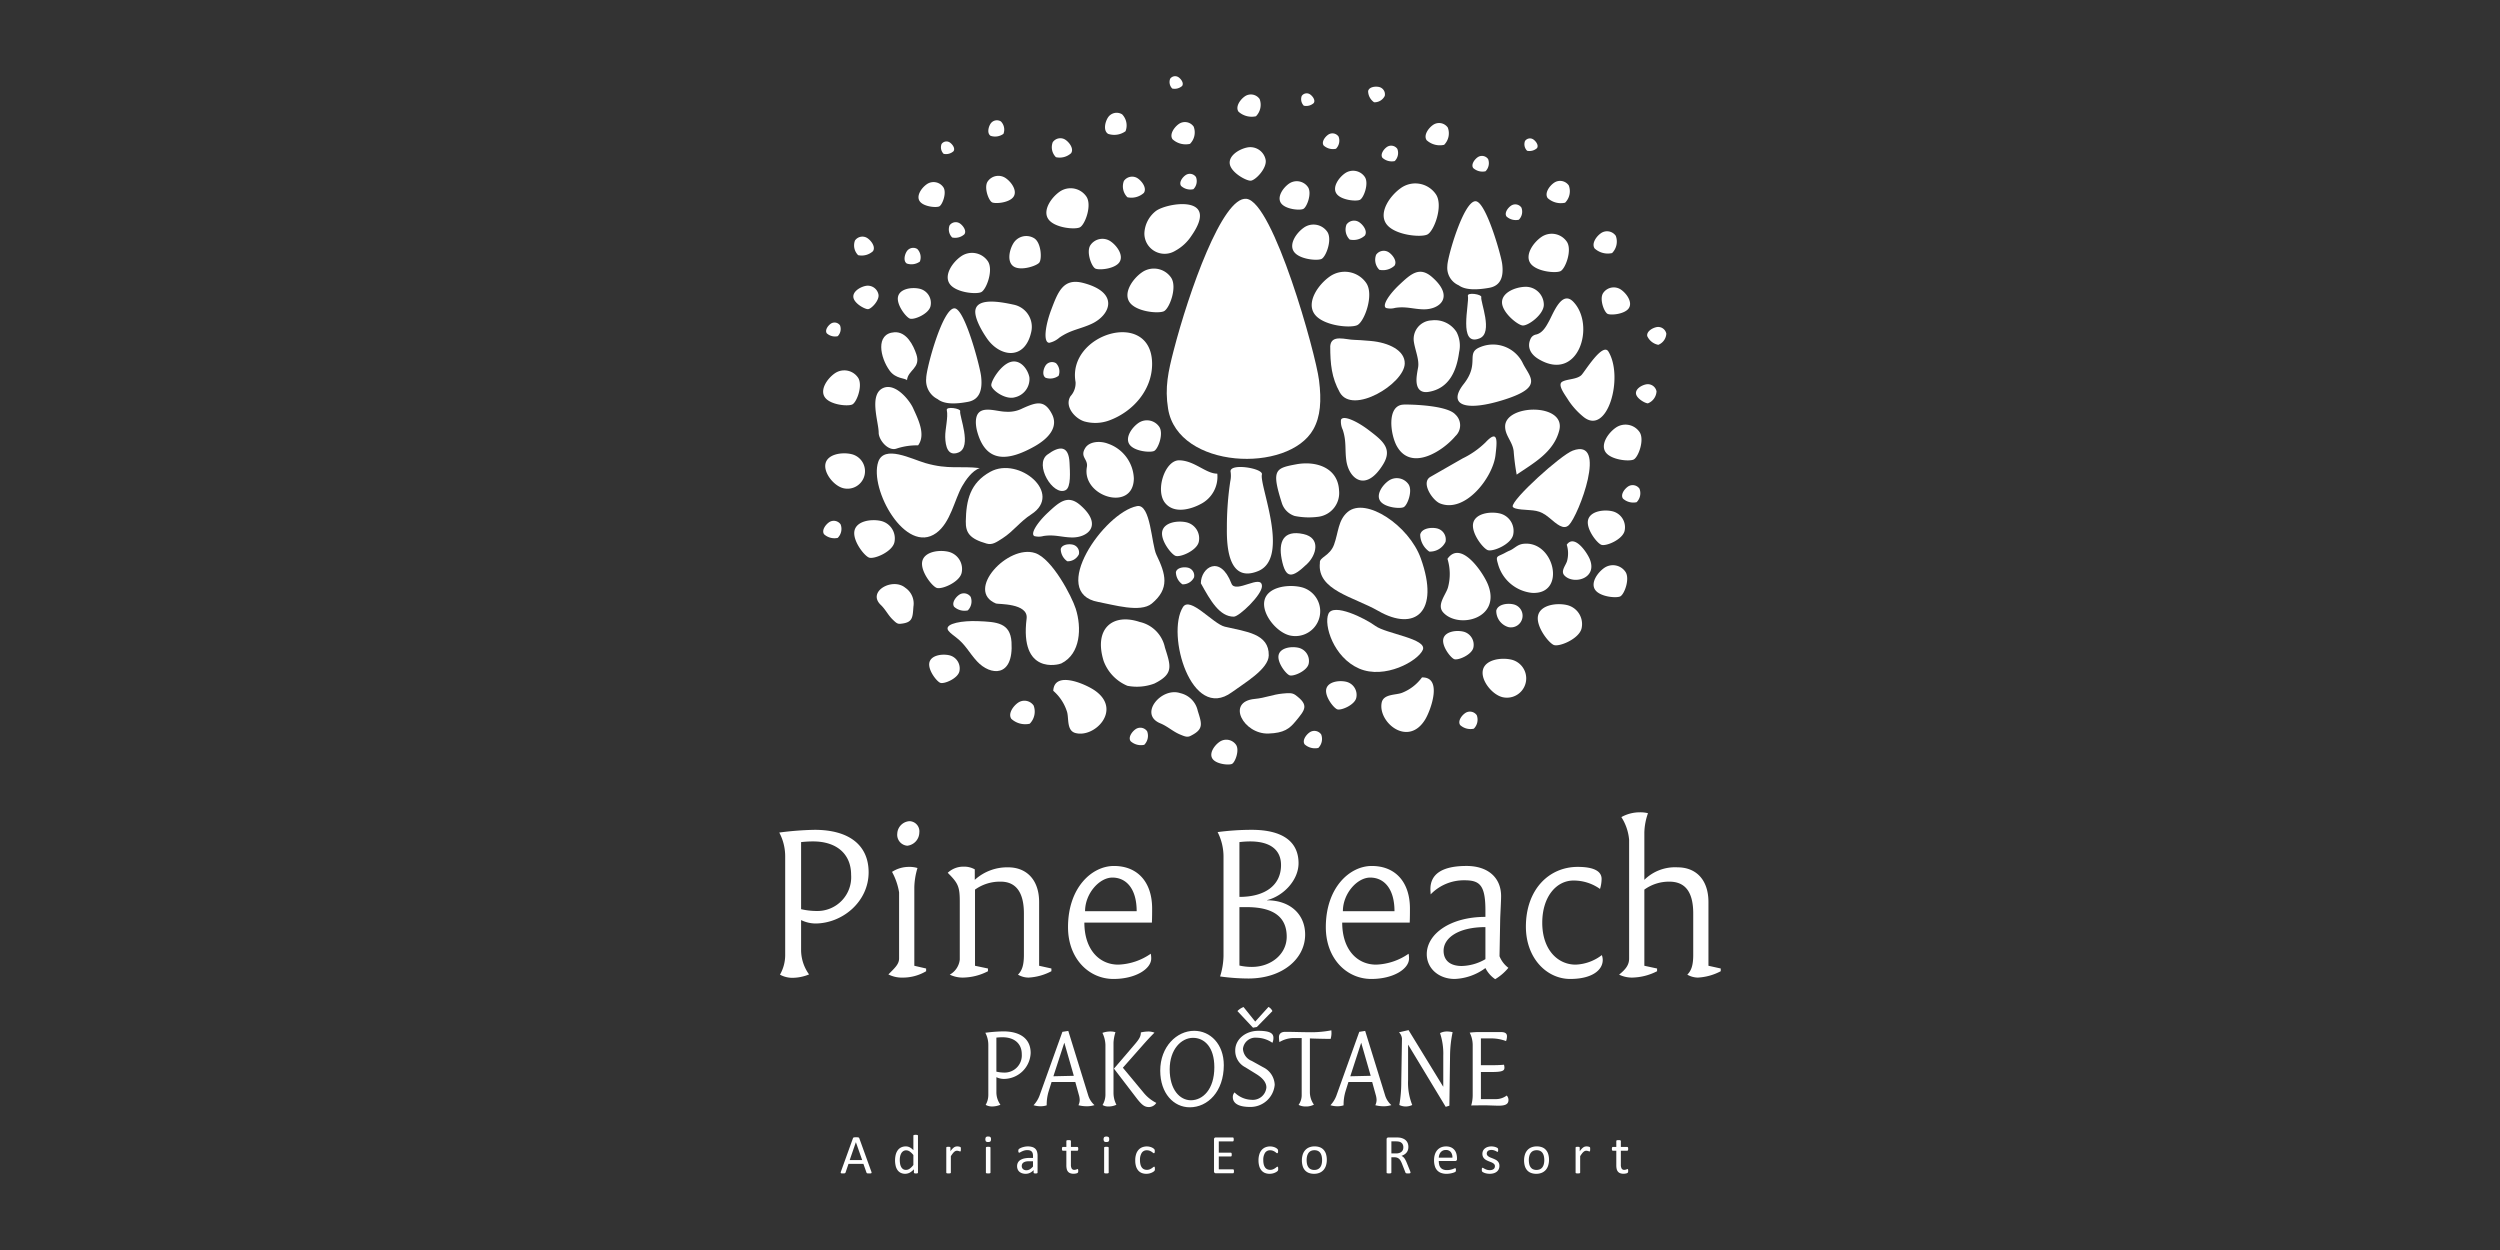 <svg xmlns="http://www.w3.org/2000/svg" id="Layer_1" data-name="Layer 1" viewBox="0 0 400 200"><rect x="0" y="0" width="400" height="200" fill="#333333" stroke="none"/><defs><style>.cls-1,.cls-2{fill:#fff;}.cls-2{fill-rule:evenodd;}</style></defs><path class="cls-1" d="M130.43,147.759a5.385,5.385,0,0,1-2.255-.547v4.875a6.707,6.707,0,0,0,1.275,3.819,7.071,7.071,0,0,1-2.655.545,4.104,4.104,0,0,1-2-.507,6.304,6.304,0,0,0,.835-3.128V136.992a8.112,8.112,0,0,0-.947-3.784,49.514,49.514,0,0,1,5.64-.436c5.564,0,8.657,2.474,8.657,6.801,0,4.694-4.185,8.186-8.549,8.186m-.328-13.131a17.042,17.042,0,0,0-1.928.108v10.732a11.227,11.227,0,0,0,2.438.29,5.406,5.406,0,0,0,5.565-5.785c0-3.344-2.329-5.345-6.075-5.345"></path><path class="cls-1" d="M144.327,156.416a4.718,4.718,0,0,1-2.185-.51c1.018-1.019,1.712-1.636,1.712-2.545V142.776a10.247,10.247,0,0,0-1.129-3.275,4.957,4.957,0,0,1,2.654-.799,4.517,4.517,0,0,1,1.418.18,11.538,11.538,0,0,0-.506,3.057v12.585l1.889.436v.436a7.316,7.316,0,0,1-3.853,1.019m.836-21.098a1.753,1.753,0,0,1-1.601-1.927,2.09,2.09,0,0,1,1.965-2.002,1.628,1.628,0,0,1,1.565,1.819,2.164,2.164,0,0,1-1.929,2.109"></path><path class="cls-1" d="M164.586,156.415a3.358,3.358,0,0,1-1.709-.471c.655-.656.948-1.529.948-3.166v-6.622c0-3.708-1.529-5.091-3.711-5.091a6.835,6.835,0,0,0-4.112,1.272v12.186l2.073.437v.436a8.96,8.96,0,0,1-4.037,1.018,4.736,4.736,0,0,1-2.075-.471,3.149,3.149,0,0,0,1.601-2.403v-9.31c0-2.403-.289-2.948-1.926-4.583a3.654,3.654,0,0,1,2.581-.984,3.466,3.466,0,0,1,1.746.435v1.676a7.708,7.708,0,0,1,5.347-2.001c2.872,0,4.948,1.928,4.948,5.564v10.185l1.965.437v.436a8.796,8.796,0,0,1-3.639,1.018"></path><path class="cls-1" d="M184.303,147.612H173.499c0,4.293,2.367,6.729,5.42,6.729a9.664,9.664,0,0,0,5.203-1.746,3.502,3.502,0,0,1,.073.765c0,1.673-2.512,3.273-6.04,3.273-3.928,0-7.272-3.235-7.272-8.292,0-6.329,3.817-9.786,7.346-9.786,3.819,0,6.111,2.619,6.111,6.803,0,.655,0,1.38-.036,2.255m-6.328-7.201c-2.073,0-4.365,2.546-4.365,5.382h8.256c0-3.563-1.637-5.382-3.89-5.382"></path><path class="cls-1" d="M199.762,156.561a34.02,34.02,0,0,1-4.547-.328,11.624,11.624,0,0,0,.547-3.273V136.991a8.635,8.635,0,0,0-.944-3.856,41.902,41.902,0,0,1,5.453-.364c4.948,0,7.496,1.893,7.496,5.348,0,2.693-2.402,5.239-5.023,5.894v.036c3.568,0,6.078,2.143,6.078,5.49,0,3.891-3.675,7.022-9.061,7.022m.257-21.933a14.703,14.703,0,0,0-1.71.108v8.767c4.147,0,6.656-1.891,6.656-5.093,0-2.366-1.634-3.782-4.946-3.782m-.546,10.512h-1.164v9.347a8.894,8.894,0,0,0,1.999.218c3.058,0,5.567-2.036,5.567-4.835,0-3.168-2.145-4.73-6.402-4.73"></path><path class="cls-1" d="M225.554,147.612H214.753c0,4.293,2.364,6.729,5.419,6.729a9.669,9.669,0,0,0,5.203-1.746,3.722,3.722,0,0,1,.07.765c0,1.673-2.509,3.273-6.037,3.273-3.928,0-7.276-3.235-7.276-8.292,0-6.329,3.82-9.786,7.347-9.786,3.819,0,6.111,2.619,6.111,6.803,0,.655,0,1.38-.035,2.255m-6.328-7.201c-2.074,0-4.365,2.546-4.365,5.382h8.256c0-3.563-1.637-5.382-3.89-5.382"></path><path class="cls-1" d="M239.232,156.671a4.678,4.678,0,0,1-1.564-1.786,8.8,8.8,0,0,1-4.912,1.748c-2.582,0-4.474-1.709-4.474-3.965,0-3.201,3.712-5.967,9.385-5.967v-1.016c0-4.075-.909-4.839-3.346-4.839a7.391,7.391,0,0,0-5.42,2.257c0-.256-.036-.583-.036-.839,0-2.328,1.745-3.711,5.782-3.711,3.42,0,5.529,1.856,5.529,4.838,0,.764-.108,2.585-.144,3.638l-.11,5.966a4.333,4.333,0,0,0,1.419,1.856,8.126,8.126,0,0,1-2.11,1.818m-1.564-8.331c-4.364,0-6.693,1.747-6.693,3.783,0,1.49.982,2.438,2.91,2.438a7.884,7.884,0,0,0,3.783-1.093Z"></path><path class="cls-1" d="M251.236,156.633c-3.782,0-7.093-3.345-7.093-8.366,0-5.928,3.674-9.565,8.294-9.565,2.838,0,3.82.836,3.82,1.926a5.545,5.545,0,0,1-.256,1.603,7.262,7.262,0,0,0-4.253-1.345c-2.694,0-4.987,2.544-4.987,6.764s2.404,6.691,5.348,6.691a7.343,7.343,0,0,0,4.184-1.526,2.334,2.334,0,0,1,.146.764c0,1.709-1.819,3.054-5.203,3.054"></path><path class="cls-1" d="M271.68,156.415a3.465,3.465,0,0,1-1.711-.471c.656-.656.948-1.529.948-3.166v-6.622c0-3.708-1.493-5.091-3.821-5.091a6.725,6.725,0,0,0-4,1.272v12.186l2.036.437v.436a9.07,9.07,0,0,1-4.001,1.018,4.726,4.726,0,0,1-2.074-.471c1.128-.912,1.602-1.604,1.602-2.584V134.372a7.962,7.962,0,0,0-1.241-3.636,6.029,6.029,0,0,1,2.95-.766,4.88,4.88,0,0,1,1.309.145,9.91,9.91,0,0,0-.581,3.057v7.602a6.986,6.986,0,0,1,5.311-2.001c2.909,0,4.945,1.928,4.945,5.564v10.185l1.966.437v.436a8.799,8.799,0,0,1-3.638,1.018"></path><path class="cls-1" d="M160.567,172.626a2.761,2.761,0,0,1-1.144-.277v2.474a3.409,3.409,0,0,0,.647,1.938,3.583,3.583,0,0,1-1.348.276,2.091,2.091,0,0,1-1.016-.257,3.2,3.2,0,0,0,.425-1.589v-8.028a4.144,4.144,0,0,0-.479-1.922,25.453,25.453,0,0,1,2.86-.221c2.825,0,4.394,1.256,4.394,3.453a4.308,4.308,0,0,1-4.34,4.154m-.165-6.665a8.912,8.912,0,0,0-.98.055v5.447a5.668,5.668,0,0,0,1.238.149,2.746,2.746,0,0,0,2.825-2.937c0-1.699-1.183-2.714-3.083-2.714"></path><path class="cls-1" d="M173.824,177.002a5.215,5.215,0,0,1-1.273-.168,2.03,2.03,0,0,0,.203-.829,3.081,3.081,0,0,0-.092-.665l-.611-2.217H168.25l-.463,1.479a7.335,7.335,0,0,0-.315,2.251,3.066,3.066,0,0,1-.979.149,3.684,3.684,0,0,1-1.126-.168,4.57,4.57,0,0,0,.942-1.493l3.676-10.247.941-.148,3.174,10.265a3.418,3.418,0,0,0,1.018,1.605,3.851,3.851,0,0,1-1.294.186m-3.527-10.154-.018.018-1.736,5.337,3.269-.074Z"></path><path class="cls-1" d="M177.274,177.037a1.716,1.716,0,0,1-.866-.237,3.226,3.226,0,0,0,.461-1.608v-8.028a4.76,4.76,0,0,0-.481-1.903,3.619,3.619,0,0,1,1.257-.222,2.652,2.652,0,0,1,.829.112,6.793,6.793,0,0,0-.313,1.661v7.973a4.148,4.148,0,0,0,.465,1.977,3.015,3.015,0,0,1-1.352.275m6.592.093c-.682,0-1.11-.24-2.068-1.495l-3.564-4.653,3.38-3.949c.701-.831.922-1.238.922-1.845a5.88,5.88,0,0,1,1.238-.149,2.876,2.876,0,0,1,.942.184c-.756.757-1.294,1.348-1.959,2.104l-3.098,3.508,3.356,4.043a6.284,6.284,0,0,0,1.995,1.587,1.434,1.434,0,0,1-1.143.665"></path><path class="cls-1" d="M190.364,177.168c-2.567,0-4.726-2.216-4.726-5.872,0-3.821,2.64-6.367,5.429-6.367,2.583,0,4.742,2.121,4.742,5.5,0,4.209-2.565,6.739-5.446,6.739m.517-11.115c-1.845,0-3.729,1.81-3.729,5.038,0,3.289,1.644,4.95,3.396,4.95,1.866,0,3.748-1.699,3.748-5.281,0-3.248-1.606-4.707-3.415-4.707"></path><path class="cls-1" d="M200.018,177.111c-1.992,0-2.767-.665-2.767-1.57a1.072,1.072,0,0,1,.276-.754,4.012,4.012,0,0,0,2.715,1.181,2.177,2.177,0,0,0,2.38-1.975c0-.74-.498-1.459-1.644-2.161l-1.733-1.071a2.953,2.953,0,0,1-1.607-2.711c0-1.755,1.644-3.12,3.694-3.12,1.94,0,2.416.441,2.416,1.124a1.858,1.858,0,0,1-.164.795,4.545,4.545,0,0,0-2.494-.814,2.004,2.004,0,0,0-2.216,1.773,2.204,2.204,0,0,0,1.405,1.937l1.828,1.016a3.257,3.257,0,0,1,1.846,2.807,3.889,3.889,0,0,1-3.934,3.543m.462-12.682-2.492-2.657a2.622,2.622,0,0,1,.98-.647l1.866,2.328,2.121-2.344a1.41,1.41,0,0,1,.63.664l-2.494,2.547Z"></path><path class="cls-1" d="M212.905,166.221c-.887,0-2.623-.038-3.323-.074v8.62a3.402,3.402,0,0,0,.647,1.975,2.7,2.7,0,0,1-1.348.296,2.396,2.396,0,0,1-1.108-.258,2.672,2.672,0,0,0,.497-1.512v-9.178h-1.421a4.481,4.481,0,0,0-2.142.646,4.743,4.743,0,0,1-.073-.81c0-.481.314-.832.996-.832,1.218,0,2.624.057,3.711.057a16.898,16.898,0,0,0,3.676-.297,5.486,5.486,0,0,1,.018.555,3.749,3.749,0,0,1-.13.812"></path><path class="cls-1" d="M221.325,177.002a5.231,5.231,0,0,1-1.275-.168,2.03,2.03,0,0,0,.203-.829,3.077,3.077,0,0,0-.091-.665l-.611-2.217h-3.803l-.461,1.479a7.331,7.331,0,0,0-.312,2.251,3.075,3.075,0,0,1-.98.149,3.68,3.68,0,0,1-1.126-.168,4.488,4.488,0,0,0,.939-1.493l3.676-10.247.942-.148,3.176,10.265a3.42,3.42,0,0,0,1.016,1.605,3.846,3.846,0,0,1-1.292.186m-3.529-10.154-.017.018-1.733,5.337,3.265-.074Z"></path><path class="cls-1" d="M232.012,168.656l-.111,8.253-.589.184-6-9.93-.019.016v5.63a9.575,9.575,0,0,0,.665,3.99,2.467,2.467,0,0,1-1.016.239,2.362,2.362,0,0,1-1.051-.239,21.019,21.019,0,0,0,.313-3.675l.111-6.941a1.591,1.591,0,0,0-.479-1.015l1.532-.351,5.539,9.046.017-.019v-4.947a10.456,10.456,0,0,0-.517-3.602,2.438,2.438,0,0,1,1.035-.258,3.894,3.894,0,0,1,.977.113,18.873,18.873,0,0,0-.406,3.505"></path><path class="cls-1" d="M239.787,176.91c-.592,0-1.958-.076-2.753-.057l-1.641.019a5.849,5.849,0,0,0,.239-1.699V167.179a4.416,4.416,0,0,0-.479-1.956,12.483,12.483,0,0,1,1.792-.093h3.192c.74,0,.98.26.98.686a2.164,2.164,0,0,1-.148.755,6.712,6.712,0,0,0-2.475-.424h-1.55v4.283h1.938c.626,0,1.145-.019,1.754-.074a1.725,1.725,0,0,1,.074.461c0,.461-.241.702-1.957.702h-1.808v4.338h2.269a2.897,2.897,0,0,0,1.863-.573,1.048,1.048,0,0,1,.279.701c0,.594-.35.926-1.567.926"></path><path class="cls-2" d="M207.265,111.201c-.532-.39-1.11-.312-2.042-.233-1.59.149-2.816.709-4.446.857-4.665.425-1.797,5.679,2.174,5.542,2.494-.085,3.362-.769,4.35-1.966,1.51-1.836,2.204-2.559-.036-4.2"></path><path class="cls-2" d="M157.853,86.973c.904.256,1.538-.19,2.564-.852,1.753-1.133,2.786-2.667,4.593-3.83,5.157-3.329-2.001-9.322-6.561-6.806-3.236,1.783-3.863,4.54-3.922,7.934-.029,1.801.593,2.776,3.327,3.554"></path><path class="cls-2" d="M184.69,109.372a7.98,7.98,0,0,1-4.308.356,6.901,6.901,0,0,1-3.797-3.965c-1.607-5.172,1.413-7.704,5.76-6.252a5.298,5.298,0,0,1,4.042,4.088c.95,3.007,1.428,4.226-1.697,5.774"></path><path class="cls-2" d="M144.026,99.809c-.472.042-.74-.242-1.192-.674-.76-.731-1.124-1.593-1.911-2.348-2.243-2.151,1.898-4.435,3.919-2.747a3.051,3.051,0,0,1,1.304,3.036c-.124,1.806-.124,2.561-2.12,2.733"></path><path class="cls-2" d="M190.462,117.755c-.515.252-.948.057-1.639-.228-1.184-.491-1.97-1.299-3.19-1.8-3.479-1.439.179-5.836,3.201-4.827a3.697,3.697,0,0,1,2.809,2.842c.656,2.091.99,2.941-1.181,4.012"></path><path class="cls-2" d="M169.812,106.149c-.468.23-6.678,1.824-5.554-7.173.313-2.503-4.599-2.283-4.9-2.413-5.002-2.061,1.921-9.529,6.265-8.074,2.729.908,5.875,6.946,6.497,8.91.955,3.005.814,7.202-2.308,8.75"></path><path class="cls-2" d="M175.712,96.311c2.447.451,6.75,1.758,8.568.266,2.918-2.414,2.238-4.726.755-7.793-.824-1.699-.902-8.24-3.115-7.807-5.269,1.034-14.196,13.883-6.209,15.334"></path><path class="cls-2" d="M197.092,110.763c1.982-1.457,5.866-3.698,5.909-5.888.072-3.514-3.654-3.807-7.031-4.606-1.878-.448-5.571-4.944-6.704-3.126-2.712,4.341,1.36,18.376,7.826,13.619"></path><path class="cls-2" d="M206.419,101.684c-2.142-.47-4.578-3.455-4.108-5.593.463-2.144,3.654-2.634,5.796-2.167a3.97,3.97,0,1,1-1.688,7.76"></path><path class="cls-2" d="M240.454,111.559c-1.665-.361-3.557-2.678-3.193-4.342.358-1.666,2.843-2.047,4.503-1.688a3.085,3.085,0,0,1-1.31,6.03"></path><path class="cls-2" d="M241.34,100.335a2.7,2.7,0,0,1-1.936-2.627c.219-1.004,1.721-1.242,2.727-1.016a1.864,1.864,0,1,1-.791,3.643"></path><path class="cls-2" d="M134.982,78.124c-1.514-.328-3.233-2.431-2.904-3.946.33-1.511,2.582-1.86,4.094-1.53a2.802,2.802,0,1,1-1.19,5.476"></path><path class="cls-2" d="M166.952,85.761a2.8,2.8,0,0,1-1.454.015c-.698-.392.544-2.233,2.115-3.71,1.838-1.716,3.213-2.993,5.22-1.255,3.693,3.2,1.238,5.257-1.397,5.181-1.62-.041-2.74-.503-4.484-.231"></path><path class="cls-2" d="M169.488,54.032a3.571,3.571,0,0,1-1.615.816c-.997-.06-.62-2.797.332-5.31,1.103-2.925,1.949-5.101,5.141-4.258,5.881,1.549,4.269,5.189,1.278,6.55-1.836.843-3.335.943-5.137,2.202"></path><path class="cls-2" d="M214.841,68.767a3.066,3.066,0,0,1-.288-1.581c.298-.836,2.538.181,4.435,1.627,2.206,1.677,3.851,2.945,2.332,5.453-2.807,4.614-5.501,2.32-5.906-.57-.252-1.768.043-3.076-.573-4.928"></path><path class="cls-2" d="M223.228,49.26a2.784,2.784,0,0,1-1.458.018c-.701-.396.546-2.237,2.121-3.714,1.831-1.718,3.205-2.99,5.213-1.254,3.694,3.2,1.247,5.254-1.391,5.181-1.623-.04-2.74-.5-4.485-.231"></path><path class="cls-2" d="M152.836,101.877c-.617-.468-1.122-.859-1.215-1.211-.243-.912,2.33-1.386,4.864-1.282,2.955.124,5.161.229,5.356,3.349.356,5.741-3.389,5.377-5.502,3.096-1.302-1.396-1.838-2.718-3.503-3.951"></path><path class="cls-2" d="M188.065,88.931c-.722-.306-2.415-2.513-2.104-3.926.308-1.418,2.421-1.749,3.839-1.442a2.635,2.635,0,0,1,2.007,3.128c-.305,1.414-3.016,2.547-3.741,2.239"></path><path class="cls-2" d="M205.058,89.407c-.497-2.612.2-4.676,3.493-3.958,2.833.619,2.069,3.364.581,4.781-2.369,2.256-3.43,2.545-4.075-.823"></path><path class="cls-2" d="M157.91,54.144c-1.092-1.582-2.065-3.524-1.832-4.607.424-1.953,4.215-1.203,6.166-.778a3.622,3.622,0,0,1,2.765,4.306c-1.018,4.692-5.064,4.048-7.099,1.079"></path><path class="cls-2" d="M219.859,16.366a2.199,2.199,0,0,1-.959-1.79c.132-.652,1.105-.803,1.745-.659a1.2,1.2,0,0,1,.917,1.428,1.828,1.828,0,0,1-1.704,1.021"></path><path class="cls-2" d="M138.872,49.466c-.522.003-2.133-.889-2.32-1.831-.187-.941,1.013-1.704,1.955-1.891a1.743,1.743,0,0,1,2.047,1.372c.188.94-1.162,2.341-1.682,2.35"></path><path class="cls-2" d="M263.667,64.536c-.425.002-1.742-.726-1.899-1.491-.151-.776.831-1.396,1.604-1.547a1.422,1.422,0,0,1,1.672,1.118,2.179,2.179,0,0,1-1.377,1.919"></path><path class="cls-2" d="M265.328,55.171a2.449,2.449,0,0,1-1.768-1.393c-.14-.72.776-1.295,1.491-1.44a1.332,1.332,0,0,1,1.56,1.044,2.031,2.031,0,0,1-1.282,1.789"></path><path class="cls-2" d="M200.094,28.911c-.748.007-3.049-1.272-3.318-2.618-.265-1.352,1.447-2.433,2.796-2.701a2.498,2.498,0,0,1,2.926,1.962c.271,1.35-1.657,3.349-2.404,3.357"></path><path class="cls-2" d="M156.977,46.749c-.841.373-4.064.061-5.026-1.33-.965-1.388.437-3.451,1.828-4.412a3.062,3.062,0,0,1,4.264.771c.963,1.389-.225,4.596-1.067,4.971"></path><path class="cls-2" d="M208.515,33.433c-.595.27-2.873.05-3.554-.933s.308-2.442,1.289-3.121a2.172,2.172,0,0,1,3.017.545c.68.983-.162,3.252-.752,3.509"></path><path class="cls-2" d="M243.573,52.071c-.863-.146-3.222-2.083-3.251-3.678-.024-1.601,2.159-2.475,3.752-2.505a2.889,2.889,0,0,1,2.938,2.842c.026,1.596-2.584,3.49-3.44,3.341"></path><path class="cls-2" d="M190.399,23.018a3.121,3.121,0,0,1-2.792-.735c-.534-.771.243-1.913,1.015-2.452a1.704,1.704,0,0,1,2.365.43,2.591,2.591,0,0,1-.588,2.756"></path><path class="cls-2" d="M190.942,30.272a2.203,2.203,0,0,1-1.966-.52c-.382-.541.171-1.349.717-1.728a1.196,1.196,0,0,1,1.664.304,1.823,1.823,0,0,1-.414,1.944"></path><path class="cls-2" d="M249.66,43.394c-.796.356-3.868.06-4.791-1.265-.917-1.325.425-3.291,1.751-4.21a2.922,2.922,0,0,1,4.061.737c.917,1.322-.216,4.38-1.02,4.737"></path><path class="cls-2" d="M243.014,35.157a2.21,2.21,0,0,1-1.968-.513c-.382-.547.17-1.354.716-1.731a1.194,1.194,0,0,1,1.664.299,1.825,1.825,0,0,1-.411,1.945"></path><path class="cls-2" d="M237.684,27.404a2.224,2.224,0,0,1-1.972-.517c-.374-.544.177-1.351.719-1.73a1.207,1.207,0,0,1,1.67.301,1.845,1.845,0,0,1-.418,1.947"></path><path class="cls-2" d="M223.157,25.772a2.231,2.231,0,0,1-1.968-.525c-.375-.541.175-1.353.716-1.729a1.205,1.205,0,0,1,1.67.305,1.835,1.835,0,0,1-.418,1.949"></path><path class="cls-2" d="M213.754,23.802a2.213,2.213,0,0,1-1.968-.521c-.378-.544.171-1.352.719-1.727a1.196,1.196,0,0,1,1.669.303,1.83,1.83,0,0,1-.419,1.945"></path><path class="cls-2" d="M175.278,42.979c.642.28,3.088.042,3.819-1.011.729-1.054-.332-2.613-1.389-3.343a2.318,2.318,0,0,0-3.228.583c-.73,1.056.161,3.487.797,3.771"></path><path class="cls-2" d="M180.382,31.56a2.97,2.97,0,0,0,2.633-.694c.502-.73-.233-1.81-.96-2.317a1.61,1.61,0,0,0-2.235.408,2.451,2.451,0,0,0,.562,2.602"></path><path class="cls-2" d="M137.3,40.826a2.685,2.685,0,0,0,2.368-.629c.455-.657-.209-1.624-.86-2.08a1.448,1.448,0,0,0-2.011.364,2.214,2.214,0,0,0,.503,2.345"></path><path class="cls-2" d="M220.69,43.165a2.742,2.742,0,0,0,2.423-.648c.465-.668-.212-1.658-.879-2.128a1.481,1.481,0,0,0-2.055.372,2.272,2.272,0,0,0,.511,2.405"></path><path class="cls-2" d="M152.35,37.998a2.2,2.2,0,0,0,1.955-.517c.373-.541-.173-1.34-.711-1.723a1.202,1.202,0,0,0-1.663.306,1.823,1.823,0,0,0,.418,1.933"></path><path class="cls-2" d="M215.954,38.33a2.716,2.716,0,0,0,2.42-.636c.465-.672-.213-1.664-.878-2.126a1.483,1.483,0,0,0-2.059.365,2.255,2.255,0,0,0,.517,2.397"></path><path class="cls-2" d="M168.948,25.149a2.722,2.722,0,0,0,2.427-.636c.465-.674-.213-1.667-.882-2.133a1.476,1.476,0,0,0-2.057.379,2.254,2.254,0,0,0,.513,2.391"></path><path class="cls-2" d="M257.227,50.222c.56.252,2.723.04,3.372-.893.647-.939-.295-2.326-1.23-2.98a2.047,2.047,0,0,0-2.854.523c-.653.938.144,3.101.713,3.351"></path><path class="cls-2" d="M208.61,16.911a1.777,1.777,0,0,0,1.585-.419c.305-.434-.139-1.081-.573-1.385a.967.967,0,0,0-1.343.238,1.492,1.492,0,0,0,.331,1.567"></path><path class="cls-2" d="M244.337,24.121a1.795,1.795,0,0,0,1.581-.416c.301-.437-.14-1.083-.575-1.388a.963.963,0,0,0-1.341.242,1.468,1.468,0,0,0,.334,1.562"></path><path class="cls-2" d="M150.981,24.612a1.775,1.775,0,0,0,1.583-.418c.302-.437-.14-1.084-.582-1.39a.96.96,0,0,0-1.334.242,1.482,1.482,0,0,0,.333,1.567"></path><path class="cls-2" d="M187.557,14.166a1.801,1.801,0,0,0,1.583-.412c.306-.441-.138-1.09-.574-1.393a.971.971,0,0,0-1.344.246,1.475,1.475,0,0,0,.335,1.558"></path><path class="cls-2" d="M158.754,32.386c.568.254,2.749.046,3.403-.894.65-.943-.296-2.339-1.24-2.989a2.072,2.072,0,0,0-2.88.521c-.657.943.147,3.112.717,3.362"></path><path class="cls-2" d="M150.27,33.028c-.52.232-2.516.035-3.111-.824-.601-.859.268-2.134,1.13-2.73a1.891,1.891,0,0,1,2.641.479c.594.857-.142,2.842-.66,3.076"></path><path class="cls-2" d="M186.205,49.807c-.916.406-4.419.068-5.47-1.443-1.047-1.513.479-3.752,1.993-4.801a3.337,3.337,0,0,1,4.636.84c1.047,1.508-.243,4.998-1.159,5.405"></path><path class="cls-2" d="M257.933,40.491a3.123,3.123,0,0,1-2.792-.736c-.529-.77.246-1.917,1.018-2.449a1.704,1.704,0,0,1,2.366.427,2.62,2.62,0,0,1-.592,2.758"></path><path class="cls-2" d="M136.349,64.722c-.73.328-3.53.057-4.368-1.155-.839-1.205.379-2.997,1.588-3.833a2.659,2.659,0,0,1,3.704.671c.84,1.206-.194,3.997-.924,4.317"></path><path class="cls-2" d="M261.373,73.529c-.746.34-3.615.059-4.476-1.177-.853-1.241.396-3.067,1.63-3.926a2.723,2.723,0,0,1,3.791.688c.859,1.238-.197,4.084-.945,4.414"></path><path class="cls-2" d="M231.058,23.173a3.142,3.142,0,0,1-2.792-.736c-.531-.771.247-1.914,1.018-2.447a1.697,1.697,0,0,1,2.364.423,2.61,2.61,0,0,1-.589,2.76"></path><path class="cls-2" d="M217.141,52.035c-1.145.507-5.524.083-6.834-1.808-1.313-1.892.594-4.692,2.484-6.005a4.172,4.172,0,0,1,5.801,1.052c1.309,1.886-.302,6.252-1.452,6.761"></path><path class="cls-2" d="M200.952,18.603a3.151,3.151,0,0,1-2.792-.736c-.534-.774.245-1.915,1.014-2.45a1.703,1.703,0,0,1,2.367.43,2.612,2.612,0,0,1-.589,2.756"></path><path class="cls-2" d="M250.416,32.433a3.132,3.132,0,0,1-2.789-.738c-.532-.768.245-1.917,1.021-2.451a1.697,1.697,0,0,1,2.36.432,2.608,2.608,0,0,1-.593,2.756"></path><path class="cls-2" d="M184.649,72.158c-.656.291-3.17.049-3.924-1.038-.753-1.084.341-2.69,1.425-3.444a2.389,2.389,0,0,1,3.323.603c.755,1.085-.171,3.584-.824,3.879"></path><path class="cls-2" d="M211.432,41.436c-.736.32-3.56.051-4.402-1.165-.843-1.218.383-3.019,1.605-3.862a2.676,2.676,0,0,1,3.726.673c.843,1.218-.195,4.024-.929,4.353"></path><path class="cls-2" d="M134.035,53.792a1.978,1.978,0,0,1-1.749-.458c-.334-.485.155-1.201.638-1.54a1.065,1.065,0,0,1,1.483.273,1.641,1.641,0,0,1-.372,1.725"></path><path class="cls-2" d="M134.036,86.062a2.457,2.457,0,0,1-2.182-.579c-.418-.603.19-1.499.796-1.92a1.332,1.332,0,0,1,1.848.338,2.029,2.029,0,0,1-.462,2.161"></path><path class="cls-2" d="M154.85,97.663a2.468,2.468,0,0,1-2.187-.579c-.415-.6.194-1.497.798-1.914a1.325,1.325,0,0,1,1.851.335,2.04,2.04,0,0,1-.462,2.157"></path><path class="cls-2" d="M164.758,115.795a3.299,3.299,0,0,1-2.941-.777c-.564-.811.258-2.018,1.07-2.583a1.789,1.789,0,0,1,2.492.448,2.759,2.759,0,0,1-.621,2.912"></path><path class="cls-2" d="M235.814,116.588a2.453,2.453,0,0,1-2.183-.572c-.421-.607.189-1.501.793-1.917a1.335,1.335,0,0,1,1.858.332,2.038,2.038,0,0,1-.469,2.157"></path><path class="cls-2" d="M210.931,119.67a2.474,2.474,0,0,1-2.186-.571c-.418-.607.192-1.502.797-1.922a1.332,1.332,0,0,1,1.849.335,2.038,2.038,0,0,1-.46,2.158"></path><path class="cls-2" d="M197.107,122.229c-.521.232-2.507.042-3.1-.817-.597-.858.268-2.13,1.126-2.721a1.892,1.892,0,0,1,2.629.471c.596.862-.14,2.835-.655,3.066"></path><path class="cls-2" d="M183.082,119.168a2.461,2.461,0,0,1-2.186-.578c-.419-.604.193-1.496.795-1.917a1.326,1.326,0,0,1,1.851.334,2.043,2.043,0,0,1-.46,2.16"></path><path class="cls-2" d="M259.221,95.431c-.667.302-3.225.051-3.993-1.054-.767-1.104.349-2.741,1.45-3.51a2.431,2.431,0,0,1,3.388.617c.767,1.105-.173,3.652-.844,3.948"></path><path class="cls-2" d="M261.861,80.351a2.453,2.453,0,0,1-2.185-.573c-.424-.606.19-1.502.795-1.923a1.331,1.331,0,0,1,1.847.336,2.031,2.031,0,0,1-.457,2.16"></path><path class="cls-2" d="M228.344,37.536c-1.091.487-5.286.079-6.544-1.727-1.257-1.812.569-4.493,2.378-5.75a3.989,3.989,0,0,1,5.552,1.007c1.258,1.804-.288,5.986-1.387,6.47"></path><path class="cls-2" d="M172.751,36.388c-.837.376-4.055.064-5.015-1.325-.958-1.385.44-3.438,1.823-4.403a3.061,3.061,0,0,1,4.251.774c.964,1.389-.221,4.586-1.058,4.954"></path><path class="cls-2" d="M217.573,31.979c-.623.274-3.01.043-3.727-.987-.717-1.027.326-2.55,1.355-3.267a2.267,2.267,0,0,1,3.158.57c.716,1.03-.167,3.406-.787,3.684"></path><path class="cls-2" d="M224.568,81.154c-.626.279-3.01.046-3.727-.982-.712-1.023.329-2.554,1.355-3.267a2.281,2.281,0,0,1,3.161.575c.712,1.029-.165,3.404-.79,3.675"></path><path class="cls-2" d="M166.262,42.043c-.484.531-2.905,1.317-4.038.617s-.768-2.626-.068-3.756a2.414,2.414,0,0,1,3.317-.78c1.13.7,1.278,3.381.788,3.92"></path><path class="cls-2" d="M147.176,41.854a2.309,2.309,0,0,1-2.077.315c-.577-.36-.393-1.349-.032-1.929a1.235,1.235,0,0,1,1.702-.399,1.904,1.904,0,0,1,.407,2.014"></path><path class="cls-2" d="M169.376,60.126a2.272,2.272,0,0,1-2.071.32c-.582-.357-.396-1.35-.037-1.926a1.236,1.236,0,0,1,1.701-.404,1.892,1.892,0,0,1,.407,2.009"></path><path class="cls-2" d="M180.086,20.996a3.089,3.089,0,0,1-2.785.423c-.78-.48-.53-1.806-.048-2.584a1.663,1.663,0,0,1,2.289-.54,2.555,2.555,0,0,1,.544,2.701"></path><path class="cls-2" d="M160.552,21.414a2.266,2.266,0,0,1-2.053.318c-.57-.359-.389-1.332-.03-1.906a1.21,1.21,0,0,1,1.678-.393,1.86,1.86,0,0,1,.405,1.981"></path><path class="cls-2" d="M158.605,61.6c.016-.752,1.542-3.236,3.095-3.686,1.551-.453,2.742,1.131,3.004,2.452a2.994,2.994,0,0,1-2.325,3.201c-1.554.453-3.791-1.212-3.775-1.966"></path><path class="cls-2" d="M170.767,89.805a2.415,2.415,0,0,1-1.048-1.954c.155-.7,1.203-.867,1.909-.711a1.297,1.297,0,0,1,.994,1.551,1.993,1.993,0,0,1-1.855,1.114"></path><path class="cls-2" d="M189.189,93.493a2.401,2.401,0,0,1-1.044-1.948c.153-.708,1.201-.877,1.903-.721a1.306,1.306,0,0,1,.998,1.556,1.996,1.996,0,0,1-1.857,1.114"></path><path class="cls-2" d="M206.311,108.044c-.597-.252-1.985-2.064-1.734-3.229.257-1.166,1.993-1.433,3.156-1.179a2.165,2.165,0,0,1,1.654,2.569c-.256,1.164-2.478,2.092-3.076,1.839"></path><path class="cls-2" d="M232.661,105.459c-.595-.256-1.983-2.067-1.734-3.23.254-1.167,1.995-1.435,3.158-1.18a2.164,2.164,0,0,1,1.655,2.569c-.261,1.165-2.48,2.092-3.079,1.841"></path><path class="cls-2" d="M256.196,87.16c-.727-.312-2.418-2.514-2.111-3.932.311-1.417,2.425-1.744,3.845-1.437a2.63,2.63,0,0,1,2.009,3.129c-.311,1.416-3.014,2.549-3.743,2.24"></path><path class="cls-2" d="M213.937,113.484c-.599-.255-1.992-2.068-1.736-3.233.255-1.163,1.992-1.433,3.158-1.177a2.158,2.158,0,0,1,1.647,2.57c-.25,1.165-2.475,2.09-3.069,1.84"></path><path class="cls-2" d="M150.432,109.245c-.596-.248-1.987-2.063-1.733-3.228.255-1.167,1.987-1.431,3.158-1.181a2.164,2.164,0,0,1,1.648,2.575c-.256,1.161-2.478,2.091-3.073,1.833"></path><path class="cls-2" d="M149.836,94.049c-.784-.329-2.607-2.704-2.274-4.235.332-1.527,2.608-1.878,4.137-1.543a2.835,2.835,0,0,1,2.166,3.37c-.332,1.524-3.246,2.743-4.028,2.408"></path><path class="cls-2" d="M248.596,103.192c-.861-.371-2.877-2.998-2.508-4.688.366-1.691,2.888-2.076,4.574-1.708a3.128,3.128,0,0,1,2.397,3.722c-.372,1.694-3.594,3.037-4.463,2.674"></path><path class="cls-2" d="M139.02,89.204c-.796-.331-2.642-2.741-2.302-4.294.334-1.551,2.644-1.903,4.196-1.567a2.874,2.874,0,0,1,2.192,3.42c-.338,1.543-3.296,2.78-4.087,2.441"></path><path class="cls-2" d="M228.689,88.255a3.364,3.364,0,0,1-1.456-2.719c.212-.983,1.679-1.212,2.659-.997a1.82,1.82,0,0,1,1.391,2.167,2.768,2.768,0,0,1-2.593,1.549"></path><path class="cls-2" d="M238.016,88.011c-.795-.337-2.641-2.748-2.308-4.3.338-1.553,2.655-1.907,4.205-1.569a2.869,2.869,0,0,1,2.193,3.419c-.337,1.556-3.297,2.782-4.09,2.45"></path><path class="cls-2" d="M145.556,50.968c-.645-.274-2.147-2.24-1.872-3.496.275-1.268,2.154-1.556,3.416-1.282a2.335,2.335,0,0,1,1.787,2.784c-.273,1.266-2.68,2.266-3.331,1.994"></path><path class="cls-2" d="M217.463,106.971c-4.093-1.775-5.697-6.97-4.915-8.76.784-1.79,5.831.698,7.528,1.946,1.698,1.239,8.347,2.043,7.569,3.829-.783,1.79-6.089,4.753-10.182,2.985"></path><path class="cls-2" d="M211.183,90.062c-.486,4.383,5.418,5.432,9.335,7.681,5.852,3.365,9.917.234,6.805-8.414-1.872-5.224-8.781-9.87-11.69-7.419-1.556,1.318-1.477,3.294-2.189,5.24-.679,1.835-2.39,1.992-2.262,2.912"></path><path class="cls-2" d="M231.595,89.414c2.158-3.09,5.695,2.197,6.455,4.057,2.249,5.516-4.695,7.203-7.132,4.526-1.124-1.241.499-2.921.777-4.079a8.223,8.223,0,0,0-.1-4.503"></path><path class="cls-2" d="M250.679,87.156c1.236-1.763,3.257,1.26,3.688,2.318,1.285,3.153-2.682,4.118-4.073,2.583-.642-.707.284-1.665.443-2.325a4.657,4.657,0,0,0-.057-2.577"></path><path class="cls-2" d="M227.513,108.389c3.328-.094,1.441,5.2.522,6.72-2.731,4.499-7.587.459-6.966-2.679.285-1.451,2.335-1.185,3.299-1.598a7.231,7.231,0,0,0,3.145-2.443"></path><path class="cls-2" d="M168.522,110.528c.17-3.326,5.302-1.025,6.737.014,4.277,3.073-.134,7.598-3.216,6.733-1.422-.401-.997-2.425-1.329-3.416a7.3,7.3,0,0,0-2.193-3.331"></path><path class="cls-2" d="M205.08,80.438a3.182,3.182,0,0,0,2.07,2.118,11.463,11.463,0,0,0,3.842.119,3.828,3.828,0,0,0,3.258-4.183c-.171-3.689-3.7-4.787-6.851-4.203-3.326.621-4.003.845-2.319,6.149"></path><path class="cls-2" d="M239.667,90.192a6.32,6.32,0,0,0,5.456,4.668c5.562.314,3.59-8.402-1.367-7.851-1.05.116-1.454.808-2.306,1.127-.13.053-.428.204-.755.382-1.139.596-1.417.369-1.028,1.674"></path><path class="cls-2" d="M177.552,67.242c3.801-1.428,6.829-4.925,6.785-9.098-.1-8.816-13.646-4.77-12.245,2.994a3.086,3.086,0,0,1-.804,2.246c-1.016,1.588.647,3.542,2.182,4.036a6.456,6.456,0,0,0,4.081-.178"></path><path class="cls-2" d="M177.25,70.977a6.129,6.129,0,0,1,4.165,5.585c-.061,5.412-8.373,2.928-7.515-1.838.231-1.292-1.166-1.581-.26-3.044.659-1.062,2.373-1.17,3.61-.703"></path><path class="cls-2" d="M236.938,55.494a5.303,5.303,0,0,1,6.636,2.464c1.066,2.318,3.59,3.894-2.755,5.944-6.339,2.043-9.305.946-6.623-2.464,2.683-3.412.158-4.984,2.742-5.944"></path><path class="cls-2" d="M239.278,72.828c-.424,3.586-4.851,9.326-8.87,7.722-1.206-.48-3.126-3.343-1.536-4.255q2.572-1.476,5.152-2.95a13.876,13.876,0,0,0,3.672-2.576c2.116-2.267,1.814.061,1.581,2.059"></path><path class="cls-2" d="M194.766,75.783a4.892,4.892,0,0,1-2.704,4.888c-1.3.697-4.122,1.675-5.643-.197-1.625-2.001-.024-6.844,2.239-6.824,2.455.028,4.29,2.155,6.109,2.133"></path><path class="cls-2" d="M242.025,81.04c.089.277.692.408,1.4.478,1.994.201,2.831-.037,4.465,1.33,1.15.966,2.272,2.027,3.143,1.155,1.547-1.555,6.303-14.02.607-11.906-1.912.709-9.734,7.774-9.615,8.943"></path><path class="cls-2" d="M242.669,75.943c2.58-1.789,5.926-3.534,6.816-7.096,1.102-4.401-8.665-4.202-8.665-.61,0,1.488,1.194,2.422,1.367,3.953a35.837,35.837,0,0,0,.482,3.753"></path><path class="cls-2" d="M246.19,57.466c6.396,3.803,9.132-5.464,5.539-9.184-1.843-1.907-3.188,1.839-3.889,3.108-.471.866-1.024,1.885-2.062,2.135a1.185,1.185,0,0,0-.876.665c-.621,1.321-.035,2.492,1.288,3.276"></path><path class="cls-2" d="M250.965,64.074a11.792,11.792,0,0,0,2.318,2.566c3.877,3.288,6.561-6.26,4.067-10.388-.923-1.535-3.811,3.251-4.314,3.752-.719.715-2.285.62-3.072,1.067-.868.492.524,2.199,1.001,3.003"></path><path class="cls-2" d="M156.769,74.894c-1.24.411-2.298,1.965-2.843,2.929-1.215,2.156-1.841,5.809-4.128,7.461-4.904,3.541-10.735-7.013-9.286-11.368.936-2.805,5.354-.457,7.555.178,3.705,1.072,5.538.423,8.703.801"></path><path class="cls-2" d="M146.894,71.258c1.303-1.737-.069-4.329-.794-5.948-.576-1.284-2.781-4.018-4.711-3.263-2.446.966-.8,5.453-.8,7.18,0,1.184,1.551,3.055,2.899,2.534a10.263,10.263,0,0,1,3.406-.504"></path><path class="cls-2" d="M145.117,60.84c.151-1.667,2.247-1.926,1.503-4.152-.474-1.409-1.567-3.668-3.527-3.525-3.061.217-2.277,4.051-.743,6.149.982,1.34,2.509,1.16,2.767,1.527"></path><path class="cls-2" d="M190.643,37.712a7.221,7.221,0,0,1-2.603,2.414,3.24,3.24,0,0,1-4.939-2.792,4.747,4.747,0,0,1,1.839-3.571c1.772-1.341,10.32-2.695,5.702,3.95"></path><path class="cls-2" d="M196.9,75.518a4.127,4.127,0,0,1-.057,1.499,49.376,49.376,0,0,0-.542,7.496c-.056,3.543.494,8.697,4.996,6.862,5.181-2.114.167-13.742.608-15.457.252-1.006-5.337-1.904-5.005-.399"></path><path class="cls-2" d="M151.488,65.614c.252,1.138-.285,3.079-.253,4.322.038,1.451.406,3.16,2.135,2.457,2.214-.905.072-5.875.259-6.607.106-.431-2.285-.815-2.142-.172"></path><path class="cls-2" d="M234.864,47.355c.264,1.207-1.612,8.203,1.878,6.78,2.219-.905.081-5.876.264-6.611.107-.429-2.285-.817-2.142-.169"></path><path class="cls-2" d="M186.897,65.412c1.572,9.65,19.259,10.372,23.239,3.28,1.143-2.042,1.324-4.568.909-7.851-.542-4.364-7.319-28.542-11.605-29.029-3.843-.442-9.259,15.005-11.65,24.253-.863,3.351-1.451,5.921-.893,9.347"></path><path class="cls-2" d="M148.196,60.515a3.319,3.319,0,0,0,1.83,3.346c1.016.82,2.791.824,4.856.431,1.917-.357,2.355-2.022,2.082-4.175-.212-1.617-2.572-10.596-4.198-10.778-1.923-.215-4.583,9.697-4.571,11.175"></path><path class="cls-2" d="M231.576,42.551a3.047,3.047,0,0,0,1.827,3.102c1.018.756,2.79.763,4.852.401,1.922-.333,2.358-1.874,2.086-3.878-.21-1.49-2.57-9.804-4.205-9.976-1.915-.195-4.574,8.983-4.56,10.352"></path><path class="cls-2" d="M224.586,64.736c-2.753.083-2.137,4.825-1.065,6.694,2.313,4.028,7.372.71,9.346-1.654a2.351,2.351,0,0,0-.012-3.461c-1.463-1.63-8.26-1.613-8.27-1.579"></path><path class="cls-2" d="M156.156,67.951a6.244,6.244,0,0,0,.221,1.181c1.466,5.189,5.183,4.512,9.138,2.295,2.233-1.254,3.874-3.079,2.8-5.17-1.197-2.335-2.485-1.91-4.697-.924a5.022,5.022,0,0,1-2.692.54c-1.72,0-5.043-1.542-4.771,2.079"></path><path class="cls-2" d="M167.567,72.747c-2.133,1.588.929,6.679,2.919,5.682.906-.45.707-2.956.641-4.375-.123-2.77-1.567-2.791-3.56-1.307"></path><path class="cls-2" d="M192.137,93.323c1.548,2.812,3.002,5.343,5.274,5.343.858,0,4.501-3.48,4.501-4.873,0-2.064-4.24,1.271-4.879-.422-1.816-4.743-4.895-2.549-4.895-.048"></path><path class="cls-2" d="M212.838,55.37c0,2.91.224,5.069,1.522,7.404,2.03,3.666,10.32-1.367,10.398-4.596.053-2.103-2.551-3.374-5.463-3.626-1.167-.103-2.241-.172-2.567-.172-1.38,0-3.721-.956-3.89.99"></path><path class="cls-2" d="M229.028,51.264A2.978,2.978,0,0,0,226.221,54.7c.197,1.313.892,2.876.674,4.103-.034.185-.135.689-.207,1.272-.276,2.203.643,2.816,1.852,2.63,3.362-.532,4.529-3.436,4.922-6.369a4.725,4.725,0,0,0-.408-3.201,4.123,4.123,0,0,0-4.026-1.871"></path><path class="cls-1" d="M139.412,187.453a.689.689,0,0,1,.041.158.118.118,0,0,1-.035.09.245.245,0,0,1-.12.043c-.053.005-.126.006-.217.006-.093,0-.168-.002-.219-.005a.427.427,0,0,1-.126-.024.141.141,0,0,1-.061-.042.348.348,0,0,1-.038-.068l-.492-1.394H135.76l-.468,1.377a.23.23,0,0,1-.037.07.153.153,0,0,1-.066.047.408.408,0,0,1-.117.032c-.054.005-.12.006-.204.006s-.155-.004-.209-.009a.233.233,0,0,1-.117-.044.117.117,0,0,1-.029-.091.451.451,0,0,1,.038-.157l1.922-5.327a.254.254,0,0,1,.046-.08.192.192,0,0,1,.084-.049.652.652,0,0,1,.143-.022c.059-.006.131-.007.219-.007.094,0,.173.002.235.007a.691.691,0,0,1,.149.022.168.168,0,0,1,.089.052.224.224,0,0,1,.05.081Zm-2.467-4.7h-.006l-.986,2.857h1.994Z"></path><path class="cls-1" d="M146.876,187.612a.107.107,0,0,1-.015.063.082.082,0,0,1-.053.041.385.385,0,0,1-.099.028,1.179,1.179,0,0,1-.151.007,1.25,1.25,0,0,1-.155-.007.405.405,0,0,1-.1-.028.12.12,0,0,1-.062-.041.122.122,0,0,1-.014-.063v-.527a2.675,2.675,0,0,1-.654.532,1.63,1.63,0,0,1-1.492.019,1.401,1.401,0,0,1-.503-.459,1.953,1.953,0,0,1-.28-.682,3.904,3.904,0,0,1,.02-1.754,2.112,2.112,0,0,1,.327-.708,1.478,1.478,0,0,1,.539-.45,1.674,1.674,0,0,1,.743-.157,1.364,1.364,0,0,1,.641.151,2.236,2.236,0,0,1,.573.452V181.71a.126.126,0,0,1,.016-.059.104.104,0,0,1,.061-.044.712.712,0,0,1,.113-.026,1.276,1.276,0,0,1,.177-.01,1.361,1.361,0,0,1,.18.01.604.604,0,0,1,.11.026.127.127,0,0,1,.06.044.097.097,0,0,1,.018.059Zm-.735-2.805a2.838,2.838,0,0,0-.573-.559.989.989,0,0,0-.579-.193.823.823,0,0,0-.473.132,1.048,1.048,0,0,0-.319.351,1.817,1.817,0,0,0-.178.492,2.795,2.795,0,0,0-.054.556,3.735,3.735,0,0,0,.046.59,1.652,1.652,0,0,0,.163.513,1,1,0,0,0,.302.359.819.819,0,0,0,.482.136,1.007,1.007,0,0,0,.28-.042,1.018,1.018,0,0,0,.278-.132,2.046,2.046,0,0,0,.296-.242,3.661,3.661,0,0,0,.328-.366Z"></path><path class="cls-1" d="M153.736,183.886c0,.065-.001.119-.005.166a.408.408,0,0,1-.017.102.142.142,0,0,1-.035.059.069.069,0,0,1-.055.02.241.241,0,0,1-.087-.02.911.911,0,0,0-.114-.04,1.063,1.063,0,0,0-.144-.038.776.776,0,0,0-.171-.017.612.612,0,0,0-.218.042.967.967,0,0,0-.227.147,1.934,1.934,0,0,0-.243.271c-.086.111-.181.25-.284.412v2.622a.098.098,0,0,1-.016.06.131.131,0,0,1-.057.041.503.503,0,0,1-.111.03c-.048.004-.109.007-.182.007-.069,0-.131-.004-.177-.007a.471.471,0,0,1-.112-.03.104.104,0,0,1-.058-.041.121.121,0,0,1-.018-.06V183.625a.149.149,0,0,1,.015-.058.14.14,0,0,1,.053-.046.301.301,0,0,1,.102-.026,1.283,1.283,0,0,1,.164-.008,1.329,1.329,0,0,1,.163.008.247.247,0,0,1,.097.026.16.16,0,0,1,.054.046.114.114,0,0,1,.016.058v.581a3.187,3.187,0,0,1,.305-.39,1.821,1.821,0,0,1,.273-.24.886.886,0,0,1,.257-.118.965.965,0,0,1,.255-.032.937.937,0,0,1,.128.007,1.058,1.058,0,0,1,.156.022.989.989,0,0,1,.141.041.312.312,0,0,1,.093.044.174.174,0,0,1,.034.042.294.294,0,0,1,.017.051.517.517,0,0,1,.008.092c.001.039.002.092.002.159"></path><path class="cls-1" d="M158.559,182.28a.492.492,0,0,1-.095.35.546.546,0,0,1-.36.092.529.529,0,0,1-.353-.09.684.684,0,0,1,.002-.694.519.519,0,0,1,.36-.094.512.512,0,0,1,.352.092.476.476,0,0,1,.093.344m-.081,5.333a.106.106,0,0,1-.019.06.117.117,0,0,1-.057.041.469.469,0,0,1-.109.03c-.047.004-.109.006-.182.006s-.132-.003-.177-.006a.571.571,0,0,1-.116-.03.126.126,0,0,1-.057-.041.112.112,0,0,1-.016-.06v-3.988a.113.113,0,0,1,.016-.057.147.147,0,0,1,.057-.045.449.449,0,0,1,.116-.026,1.275,1.275,0,0,1,.177-.01,1.385,1.385,0,0,1,.182.01.378.378,0,0,1,.109.026.135.135,0,0,1,.057.045.109.109,0,0,1,.019.057Z"></path><path class="cls-1" d="M166.01,187.618a.091.091,0,0,1-.038.08.22.22,0,0,1-.096.04.848.848,0,0,1-.182.014.888.888,0,0,1-.182-.014.188.188,0,0,1-.1-.04.092.092,0,0,1-.032-.08v-.399a2.01,2.01,0,0,1-.582.436,1.565,1.565,0,0,1-.68.153,1.843,1.843,0,0,1-.568-.082,1.249,1.249,0,0,1-.435-.237,1.05,1.05,0,0,1-.279-.381,1.244,1.244,0,0,1-.101-.516,1.209,1.209,0,0,1,.136-.582,1.13,1.13,0,0,1,.396-.414,2.06,2.06,0,0,1,.627-.246,3.931,3.931,0,0,1,.84-.081h.548v-.309a1.631,1.631,0,0,0-.046-.409.737.737,0,0,0-.158-.295.657.657,0,0,0-.282-.176,1.291,1.291,0,0,0-.424-.06,1.662,1.662,0,0,0-.486.064,2.775,2.775,0,0,0-.378.142c-.106.05-.197.1-.269.141a.339.339,0,0,1-.163.065.101.101,0,0,1-.059-.017.159.159,0,0,1-.048-.056.27.27,0,0,1-.029-.091.768.768,0,0,1-.01-.121.648.648,0,0,1,.019-.173.253.253,0,0,1,.073-.124.992.992,0,0,1,.206-.134,2.325,2.325,0,0,1,.337-.142,3.757,3.757,0,0,1,.416-.106,2.604,2.604,0,0,1,.457-.041,2.392,2.392,0,0,1,.731.097,1.194,1.194,0,0,1,.487.285,1.115,1.115,0,0,1,.271.468,2.326,2.326,0,0,1,.085.653Zm-.73-1.819h-.624a2.36,2.36,0,0,0-.523.048,1.123,1.123,0,0,0-.368.152.613.613,0,0,0-.213.239.711.711,0,0,0-.07.322.645.645,0,0,0,.198.493.779.779,0,0,0,.552.185,1.045,1.045,0,0,0,.534-.146,2.172,2.172,0,0,0,.515-.449Z"></path><path class="cls-1" d="M172.519,187.321a1.048,1.048,0,0,1-.019.205.2.2,0,0,1-.054.109.289.289,0,0,1-.105.068.754.754,0,0,1-.163.051c-.06.013-.123.024-.192.033a1.915,1.915,0,0,1-.205.013,1.52,1.52,0,0,1-.533-.083.85.85,0,0,1-.362-.247.973.973,0,0,1-.205-.42,2.531,2.531,0,0,1-.064-.601V184.119h-.559a.123.123,0,0,1-.106-.073.496.496,0,0,1-.04-.23.853.853,0,0,1,.011-.142.363.363,0,0,1,.029-.097.109.109,0,0,1,.047-.05.115.115,0,0,1,.062-.018h.556v-.947a.153.153,0,0,1,.011-.059.171.171,0,0,1,.063-.044.376.376,0,0,1,.111-.032c.046-.005.106-.006.178-.006s.133.002.18.006a.39.39,0,0,1,.112.032.17.17,0,0,1,.057.044.103.103,0,0,1,.018.059v.947h1.025a.11.11,0,0,1,.061.018.157.157,0,0,1,.047.05.457.457,0,0,1,.028.097.864.864,0,0,1,.01.142.459.459,0,0,1-.042.23.121.121,0,0,1-.105.073h-1.025v2.222a1.274,1.274,0,0,0,.122.624.462.462,0,0,0,.435.21.727.727,0,0,0,.184-.022.91.91,0,0,0,.142-.042.938.938,0,0,0,.103-.041.22.22,0,0,1,.082-.021.08.08,0,0,1,.043.012.083.083,0,0,1,.03.043.609.609,0,0,1,.02.082.791.791,0,0,1,.01.134"></path><path class="cls-1" d="M177.472,182.28a.478.478,0,0,1-.096.35.534.534,0,0,1-.356.092.514.514,0,0,1-.352-.09.656.656,0,0,1,.002-.694.718.718,0,0,1,.708-.002.467.467,0,0,1,.094.344m-.081,5.333a.093.093,0,0,1-.019.06.115.115,0,0,1-.058.041.443.443,0,0,1-.109.03c-.047.004-.107.006-.182.006-.07,0-.129-.003-.175-.006a.528.528,0,0,1-.115-.03.12.12,0,0,1-.058-.041.121.121,0,0,1-.015-.06v-3.988a.123.123,0,0,1,.015-.057.139.139,0,0,1,.058-.045.423.423,0,0,1,.115-.026,1.294,1.294,0,0,1,.175-.01,1.366,1.366,0,0,1,.182.01.363.363,0,0,1,.109.026.132.132,0,0,1,.058.045.094.094,0,0,1,.019.057Z"></path><path class="cls-1" d="M184.784,187.006c0,.052-.002.096-.004.132-.005.036-.009.069-.015.092a.25.25,0,0,1-.029.067.342.342,0,0,1-.069.085,1.28,1.28,0,0,1-.19.139,1.959,1.959,0,0,1-.296.144,2.172,2.172,0,0,1-.362.105,2.203,2.203,0,0,1-.405.038,1.956,1.956,0,0,1-.761-.14,1.444,1.444,0,0,1-.555-.415,1.86,1.86,0,0,1-.343-.671,3.233,3.233,0,0,1-.116-.915,3.098,3.098,0,0,1,.144-1.012,1.836,1.836,0,0,1,.395-.693,1.544,1.544,0,0,1,.585-.402,2.061,2.061,0,0,1,1.106-.095,2.229,2.229,0,0,1,.331.093,1.634,1.634,0,0,1,.268.132,1.232,1.232,0,0,1,.17.131.805.805,0,0,1,.073.083.253.253,0,0,1,.031.073.483.483,0,0,1,.02.095c.001.036.003.08.003.135a.533.533,0,0,1-.039.241.122.122,0,0,1-.099.069.254.254,0,0,1-.154-.074,2.611,2.611,0,0,0-.217-.163,1.608,1.608,0,0,0-.322-.161,1.216,1.216,0,0,0-.443-.073.928.928,0,0,0-.812.406,2.07,2.07,0,0,0-.28,1.176,2.809,2.809,0,0,0,.072.675,1.394,1.394,0,0,0,.216.487.903.903,0,0,0,.346.29,1.147,1.147,0,0,0,.473.095,1.16,1.16,0,0,0,.445-.081,1.889,1.889,0,0,0,.329-.175c.095-.064.171-.122.235-.173a.283.283,0,0,1,.148-.077.08.08,0,0,1,.053.017.139.139,0,0,1,.039.06.645.645,0,0,1,.02.107,1.441,1.441,0,0,1,.006.152"></path><path class="cls-1" d="M197.433,187.41a.928.928,0,0,1-.007.141.284.284,0,0,1-.032.098.189.189,0,0,1-.05.058.139.139,0,0,1-.066.017h-2.752a.316.316,0,0,1-.193-.068.29.29,0,0,1-.091-.243v-5.114a.285.285,0,0,1,.091-.24.31.31,0,0,1,.193-.069h2.72a.109.109,0,0,1,.065.019.107.107,0,0,1,.047.056.541.541,0,0,1,.029.099.939.939,0,0,1,.011.15.87.87,0,0,1-.011.139.429.429,0,0,1-.029.097.115.115,0,0,1-.047.057.132.132,0,0,1-.065.017h-2.24v1.799h1.922a.109.109,0,0,1,.062.021.148.148,0,0,1,.052.055.315.315,0,0,1,.028.096,1.339,1.339,0,0,1,.007.147,1.115,1.115,0,0,1-.007.137.288.288,0,0,1-.028.092.113.113,0,0,1-.052.051.139.139,0,0,1-.062.014h-1.922v2.054h2.271a.14.14,0,0,1,.066.018.172.172,0,0,1,.05.055.277.277,0,0,1,.032.099.969.969,0,0,1,.007.147"></path><path class="cls-1" d="M204.509,187.006c0,.052-.002.096-.003.132-.005.036-.011.069-.016.092a.287.287,0,0,1-.026.067.607.607,0,0,1-.071.085,1.365,1.365,0,0,1-.189.139,2.037,2.037,0,0,1-.299.144,2.11,2.11,0,0,1-.363.105,2.187,2.187,0,0,1-.404.038,1.974,1.974,0,0,1-.761-.14,1.448,1.448,0,0,1-.554-.415,1.86,1.86,0,0,1-.343-.671,3.259,3.259,0,0,1-.12-.915,3.117,3.117,0,0,1,.147-1.012,1.848,1.848,0,0,1,.395-.693,1.554,1.554,0,0,1,.588-.402,2.032,2.032,0,0,1,.734-.131,1.997,1.997,0,0,1,.368.036,2.062,2.062,0,0,1,.333.093,1.681,1.681,0,0,1,.269.132,1.2,1.2,0,0,1,.169.131.636.636,0,0,1,.074.083.314.314,0,0,1,.033.073.491.491,0,0,1,.018.095c.002.036.004.08.004.135a.503.503,0,0,1-.041.241.115.115,0,0,1-.097.069.262.262,0,0,1-.153-.074,2.683,2.683,0,0,0-.22-.163,1.651,1.651,0,0,0-.319-.161,1.237,1.237,0,0,0-.444-.073.924.924,0,0,0-.811.406,2.061,2.061,0,0,0-.281,1.176,2.859,2.859,0,0,0,.071.675,1.465,1.465,0,0,0,.216.487.887.887,0,0,0,.35.29,1.118,1.118,0,0,0,.47.095,1.164,1.164,0,0,0,.445-.081,1.889,1.889,0,0,0,.329-.175c.093-.064.173-.122.235-.173a.291.291,0,0,1,.147-.077.097.097,0,0,1,.057.017.184.184,0,0,1,.036.06.495.495,0,0,1,.019.107,1.194,1.194,0,0,1,.007.152"></path><path class="cls-1" d="M212.29,185.574a2.974,2.974,0,0,1-.129.898,1.978,1.978,0,0,1-.381.708,1.762,1.762,0,0,1-.639.461,2.219,2.219,0,0,1-.889.166,2.267,2.267,0,0,1-.858-.147,1.544,1.544,0,0,1-.608-.423,1.811,1.811,0,0,1-.362-.678,3.119,3.119,0,0,1-.12-.904,3.029,3.029,0,0,1,.125-.898,1.932,1.932,0,0,1,.383-.706,1.695,1.695,0,0,1,.634-.463,2.261,2.261,0,0,1,.892-.163,2.309,2.309,0,0,1,.857.145,1.574,1.574,0,0,1,.609.427,1.819,1.819,0,0,1,.365.679,3.077,3.077,0,0,1,.121.897m-.757.05a2.892,2.892,0,0,0-.06-.612,1.53,1.53,0,0,0-.199-.506,1.003,1.003,0,0,0-.377-.344,1.25,1.25,0,0,0-.589-.124,1.272,1.272,0,0,0-.561.113,1.039,1.039,0,0,0-.388.327,1.511,1.511,0,0,0-.226.5,2.6,2.6,0,0,0-.071.628,3.188,3.188,0,0,0,.057.617,1.459,1.459,0,0,0,.204.501,1.02,1.02,0,0,0,.378.344,1.259,1.259,0,0,0,.59.125,1.274,1.274,0,0,0,.559-.115,1.063,1.063,0,0,0,.39-.323,1.449,1.449,0,0,0,.222-.496,2.572,2.572,0,0,0,.071-.634"></path><path class="cls-1" d="M225.679,187.608a.169.169,0,0,1-.012.063.105.105,0,0,1-.057.043.55.55,0,0,1-.124.03c-.054.004-.123.007-.213.007-.076,0-.141-.004-.19-.007a.467.467,0,0,1-.115-.032.185.185,0,0,1-.07-.055.346.346,0,0,1-.042-.089l-.529-1.35a3.974,3.974,0,0,0-.193-.425,1.321,1.321,0,0,0-.236-.332.969.969,0,0,0-.325-.218,1.168,1.168,0,0,0-.448-.077h-.506v2.441a.094.094,0,0,1-.021.063.13.13,0,0,1-.062.042.68.68,0,0,1-.116.03c-.048.005-.107.009-.183.009s-.135-.005-.185-.009a.918.918,0,0,1-.117-.03.108.108,0,0,1-.061-.042.098.098,0,0,1-.018-.063V182.3a.283.283,0,0,1,.092-.241.315.315,0,0,1,.193-.068h1.218c.147,0,.266.003.362.01s.182.015.26.023a2.272,2.272,0,0,1,.587.183,1.366,1.366,0,0,1,.427.312,1.328,1.328,0,0,1,.259.438,1.615,1.615,0,0,1,.085.542,1.659,1.659,0,0,1-.075.518,1.305,1.305,0,0,1-.225.403,1.424,1.424,0,0,1-.351.303,2.208,2.208,0,0,1-.456.217,1.169,1.169,0,0,1,.259.158,1.506,1.506,0,0,1,.216.229,2.3,2.3,0,0,1,.184.305,4.096,4.096,0,0,1,.18.39l.514,1.264c.041.104.068.179.08.224a.414.414,0,0,1,.017.097m-1.147-4.027a1.021,1.021,0,0,0-.15-.569.866.866,0,0,0-.505-.336,1.756,1.756,0,0,0-.25-.043,3.496,3.496,0,0,0-.366-.015h-.642v1.932h.744a1.607,1.607,0,0,0,.519-.074,1.011,1.011,0,0,0,.368-.201.879.879,0,0,0,.216-.308,1.138,1.138,0,0,0,.066-.386"></path><path class="cls-1" d="M233.12,185.448a.306.306,0,0,1-.088.244.301.301,0,0,1-.2.073h-2.625a2.58,2.58,0,0,0,.067.6,1.131,1.131,0,0,0,.224.456,1,1,0,0,0,.404.291,1.585,1.585,0,0,0,.61.103,2.426,2.426,0,0,0,.506-.046,3.156,3.156,0,0,0,.387-.103c.108-.04.197-.075.268-.105a.397.397,0,0,1,.155-.047.12.12,0,0,1,.058.015.1.1,0,0,1,.036.047.359.359,0,0,1,.021.086c.004.038.006.082.006.136a.629.629,0,0,1-.005.098.358.358,0,0,1-.011.076.242.242,0,0,1-.021.061.169.169,0,0,1-.039.048.614.614,0,0,1-.144.081,2.074,2.074,0,0,1-.312.109,3.429,3.429,0,0,1-.44.095,3.157,3.157,0,0,1-.535.043,2.475,2.475,0,0,1-.86-.137,1.614,1.614,0,0,1-.624-.407,1.697,1.697,0,0,1-.378-.678,3.103,3.103,0,0,1-.132-.949,2.983,2.983,0,0,1,.134-.924,1.972,1.972,0,0,1,.382-.695,1.707,1.707,0,0,1,.605-.441,2.02,2.02,0,0,1,.793-.149,1.914,1.914,0,0,1,.8.148,1.56,1.56,0,0,1,.543.407,1.634,1.634,0,0,1,.312.597,2.712,2.712,0,0,1,.101.732Zm-.737-.219a1.331,1.331,0,0,0-.256-.904.981.981,0,0,0-.802-.327,1.069,1.069,0,0,0-.477.099,1.082,1.082,0,0,0-.344.272,1.228,1.228,0,0,0-.213.392,1.644,1.644,0,0,0-.084.468Z"></path><path class="cls-1" d="M239.908,186.528a1.263,1.263,0,0,1-.11.544,1.151,1.151,0,0,1-.324.404,1.443,1.443,0,0,1-.494.248,2.243,2.243,0,0,1-.633.082,2.465,2.465,0,0,1-.406-.032,2.494,2.494,0,0,1-.346-.083,1.748,1.748,0,0,1-.259-.108.718.718,0,0,1-.157-.097.28.28,0,0,1-.069-.125.815.815,0,0,1-.021-.218,1.219,1.219,0,0,1,.007-.142.501.501,0,0,1,.023-.094.091.091,0,0,1,.036-.049.126.126,0,0,1,.057-.015.311.311,0,0,1,.143.058,2.531,2.531,0,0,0,.235.131,2.091,2.091,0,0,0,.33.132,1.494,1.494,0,0,0,.438.059,1.327,1.327,0,0,0,.339-.04.84.84,0,0,0,.258-.117.535.535,0,0,0,.171-.197.649.649,0,0,0,.06-.284.458.458,0,0,0-.085-.285.886.886,0,0,0-.229-.202,1.97,1.97,0,0,0-.318-.159c-.119-.045-.24-.093-.368-.142-.124-.052-.246-.107-.367-.172a1.315,1.315,0,0,1-.32-.233,1.038,1.038,0,0,1-.23-.328,1.098,1.098,0,0,1-.085-.456,1.156,1.156,0,0,1,.088-.45,1.077,1.077,0,0,1,.275-.376,1.376,1.376,0,0,1,.455-.259,2.054,2.054,0,0,1,.953-.07,1.87,1.87,0,0,1,.289.066,1.42,1.42,0,0,1,.22.085,1.04,1.04,0,0,1,.138.083.286.286,0,0,1,.063.063.223.223,0,0,1,.019.057.583.583,0,0,1,.013.083.723.723,0,0,1,.008.12.906.906,0,0,1-.008.13.258.258,0,0,1-.021.092.121.121,0,0,1-.037.049.076.076,0,0,1-.048.018.255.255,0,0,1-.118-.05,1.196,1.196,0,0,0-.194-.104,2.259,2.259,0,0,0-.28-.105,1.338,1.338,0,0,0-.371-.049,1.232,1.232,0,0,0-.328.042.62.62,0,0,0-.234.119.537.537,0,0,0-.136.186.57.57,0,0,0-.047.229.484.484,0,0,0,.088.292.835.835,0,0,0,.232.205,1.837,1.837,0,0,0,.322.161c.123.047.245.096.371.145.123.052.248.107.371.17a1.315,1.315,0,0,1,.326.225.989.989,0,0,1,.229.32,1.04,1.04,0,0,1,.084.443"></path><path class="cls-1" d="M247.842,185.574a2.973,2.973,0,0,1-.131.898,1.989,1.989,0,0,1-.38.708,1.777,1.777,0,0,1-.641.461,2.2,2.2,0,0,1-.887.166,2.239,2.239,0,0,1-.857-.147,1.551,1.551,0,0,1-.61-.423,1.87,1.87,0,0,1-.364-.678,3.154,3.154,0,0,1-.12-.904,2.998,2.998,0,0,1,.129-.898,1.936,1.936,0,0,1,.378-.706,1.705,1.705,0,0,1,.639-.463,2.258,2.258,0,0,1,.89-.163,2.287,2.287,0,0,1,.856.145,1.533,1.533,0,0,1,.611.427,1.805,1.805,0,0,1,.366.679,3.075,3.075,0,0,1,.123.897m-.758.05a2.891,2.891,0,0,0-.061-.612,1.494,1.494,0,0,0-.2-.506,1,1,0,0,0-.376-.344,1.251,1.251,0,0,0-.588-.124,1.293,1.293,0,0,0-.564.113,1.044,1.044,0,0,0-.385.327,1.407,1.407,0,0,0-.225.5,2.468,2.468,0,0,0-.074.628,3.122,3.122,0,0,0,.06.617,1.357,1.357,0,0,0,.202.501,1.017,1.017,0,0,0,.377.344,1.437,1.437,0,0,0,1.149.01,1.044,1.044,0,0,0,.389-.323,1.379,1.379,0,0,0,.222-.496,2.526,2.526,0,0,0,.074-.634"></path><path class="cls-1" d="M254.426,183.886c0,.065-.003.119-.006.166a.335.335,0,0,1-.017.102.175.175,0,0,1-.032.059.079.079,0,0,1-.057.02.245.245,0,0,1-.087-.02.737.737,0,0,0-.116-.04,1.111,1.111,0,0,0-.143-.038.778.778,0,0,0-.172-.017.607.607,0,0,0-.218.042.94.94,0,0,0-.224.147,1.78,1.78,0,0,0-.244.271,4.992,4.992,0,0,0-.283.412v2.622a.089.089,0,0,1-.02.06.116.116,0,0,1-.057.041.459.459,0,0,1-.108.03c-.048.004-.108.007-.182.007-.07,0-.132-.004-.178-.007a.499.499,0,0,1-.112-.03.11.11,0,0,1-.059-.041.13.13,0,0,1-.016-.06V183.625a.114.114,0,0,1,.014-.058.126.126,0,0,1,.056-.046.279.279,0,0,1,.101-.026,1.576,1.576,0,0,1,.323,0,.259.259,0,0,1,.1.026.125.125,0,0,1,.051.046.098.098,0,0,1,.016.058v.581a3.268,3.268,0,0,1,.308-.39,1.773,1.773,0,0,1,.273-.24.842.842,0,0,1,.255-.118.993.993,0,0,1,.256-.032.95.95,0,0,1,.13.007,1.017,1.017,0,0,1,.154.022,1.069,1.069,0,0,1,.143.041.297.297,0,0,1,.089.044.129.129,0,0,1,.037.042.294.294,0,0,1,.017.051.536.536,0,0,1,.007.092c.002.039.005.092.005.159"></path><path class="cls-1" d="M260.508,187.321a.991.991,0,0,1-.018.205.205.205,0,0,1-.053.109.342.342,0,0,1-.107.068.726.726,0,0,1-.16.051q-.093.019-.192.033a1.93,1.93,0,0,1-.205.013,1.515,1.515,0,0,1-.532-.083.85.85,0,0,1-.364-.247,1.039,1.039,0,0,1-.206-.42,2.587,2.587,0,0,1-.062-.601V184.119H258.05a.118.118,0,0,1-.106-.073.467.467,0,0,1-.043-.23.619.619,0,0,1,.014-.142.406.406,0,0,1,.03-.097.104.104,0,0,1,.044-.05.119.119,0,0,1,.064-.018h.555v-.947a.117.117,0,0,1,.015-.059.123.123,0,0,1,.057-.044.421.421,0,0,1,.112-.032c.048-.005.108-.006.177-.006.074,0,.135.002.182.006a.404.404,0,0,1,.111.032.141.141,0,0,1,.057.044.11.11,0,0,1,.017.059v.947h1.025a.113.113,0,0,1,.063.018.135.135,0,0,1,.045.05.313.313,0,0,1,.028.097,1.145,1.145,0,0,1,.01.142.483.483,0,0,1-.041.23.121.121,0,0,1-.105.073h-1.025v2.222a1.261,1.261,0,0,0,.124.624.459.459,0,0,0,.434.21.712.712,0,0,0,.182-.022.768.768,0,0,0,.143-.042.843.843,0,0,0,.105-.041.221.221,0,0,1,.081-.021.076.076,0,0,1,.043.012.08.08,0,0,1,.031.043.289.289,0,0,1,.019.082,1.055,1.055,0,0,1,.01.134"></path></svg>